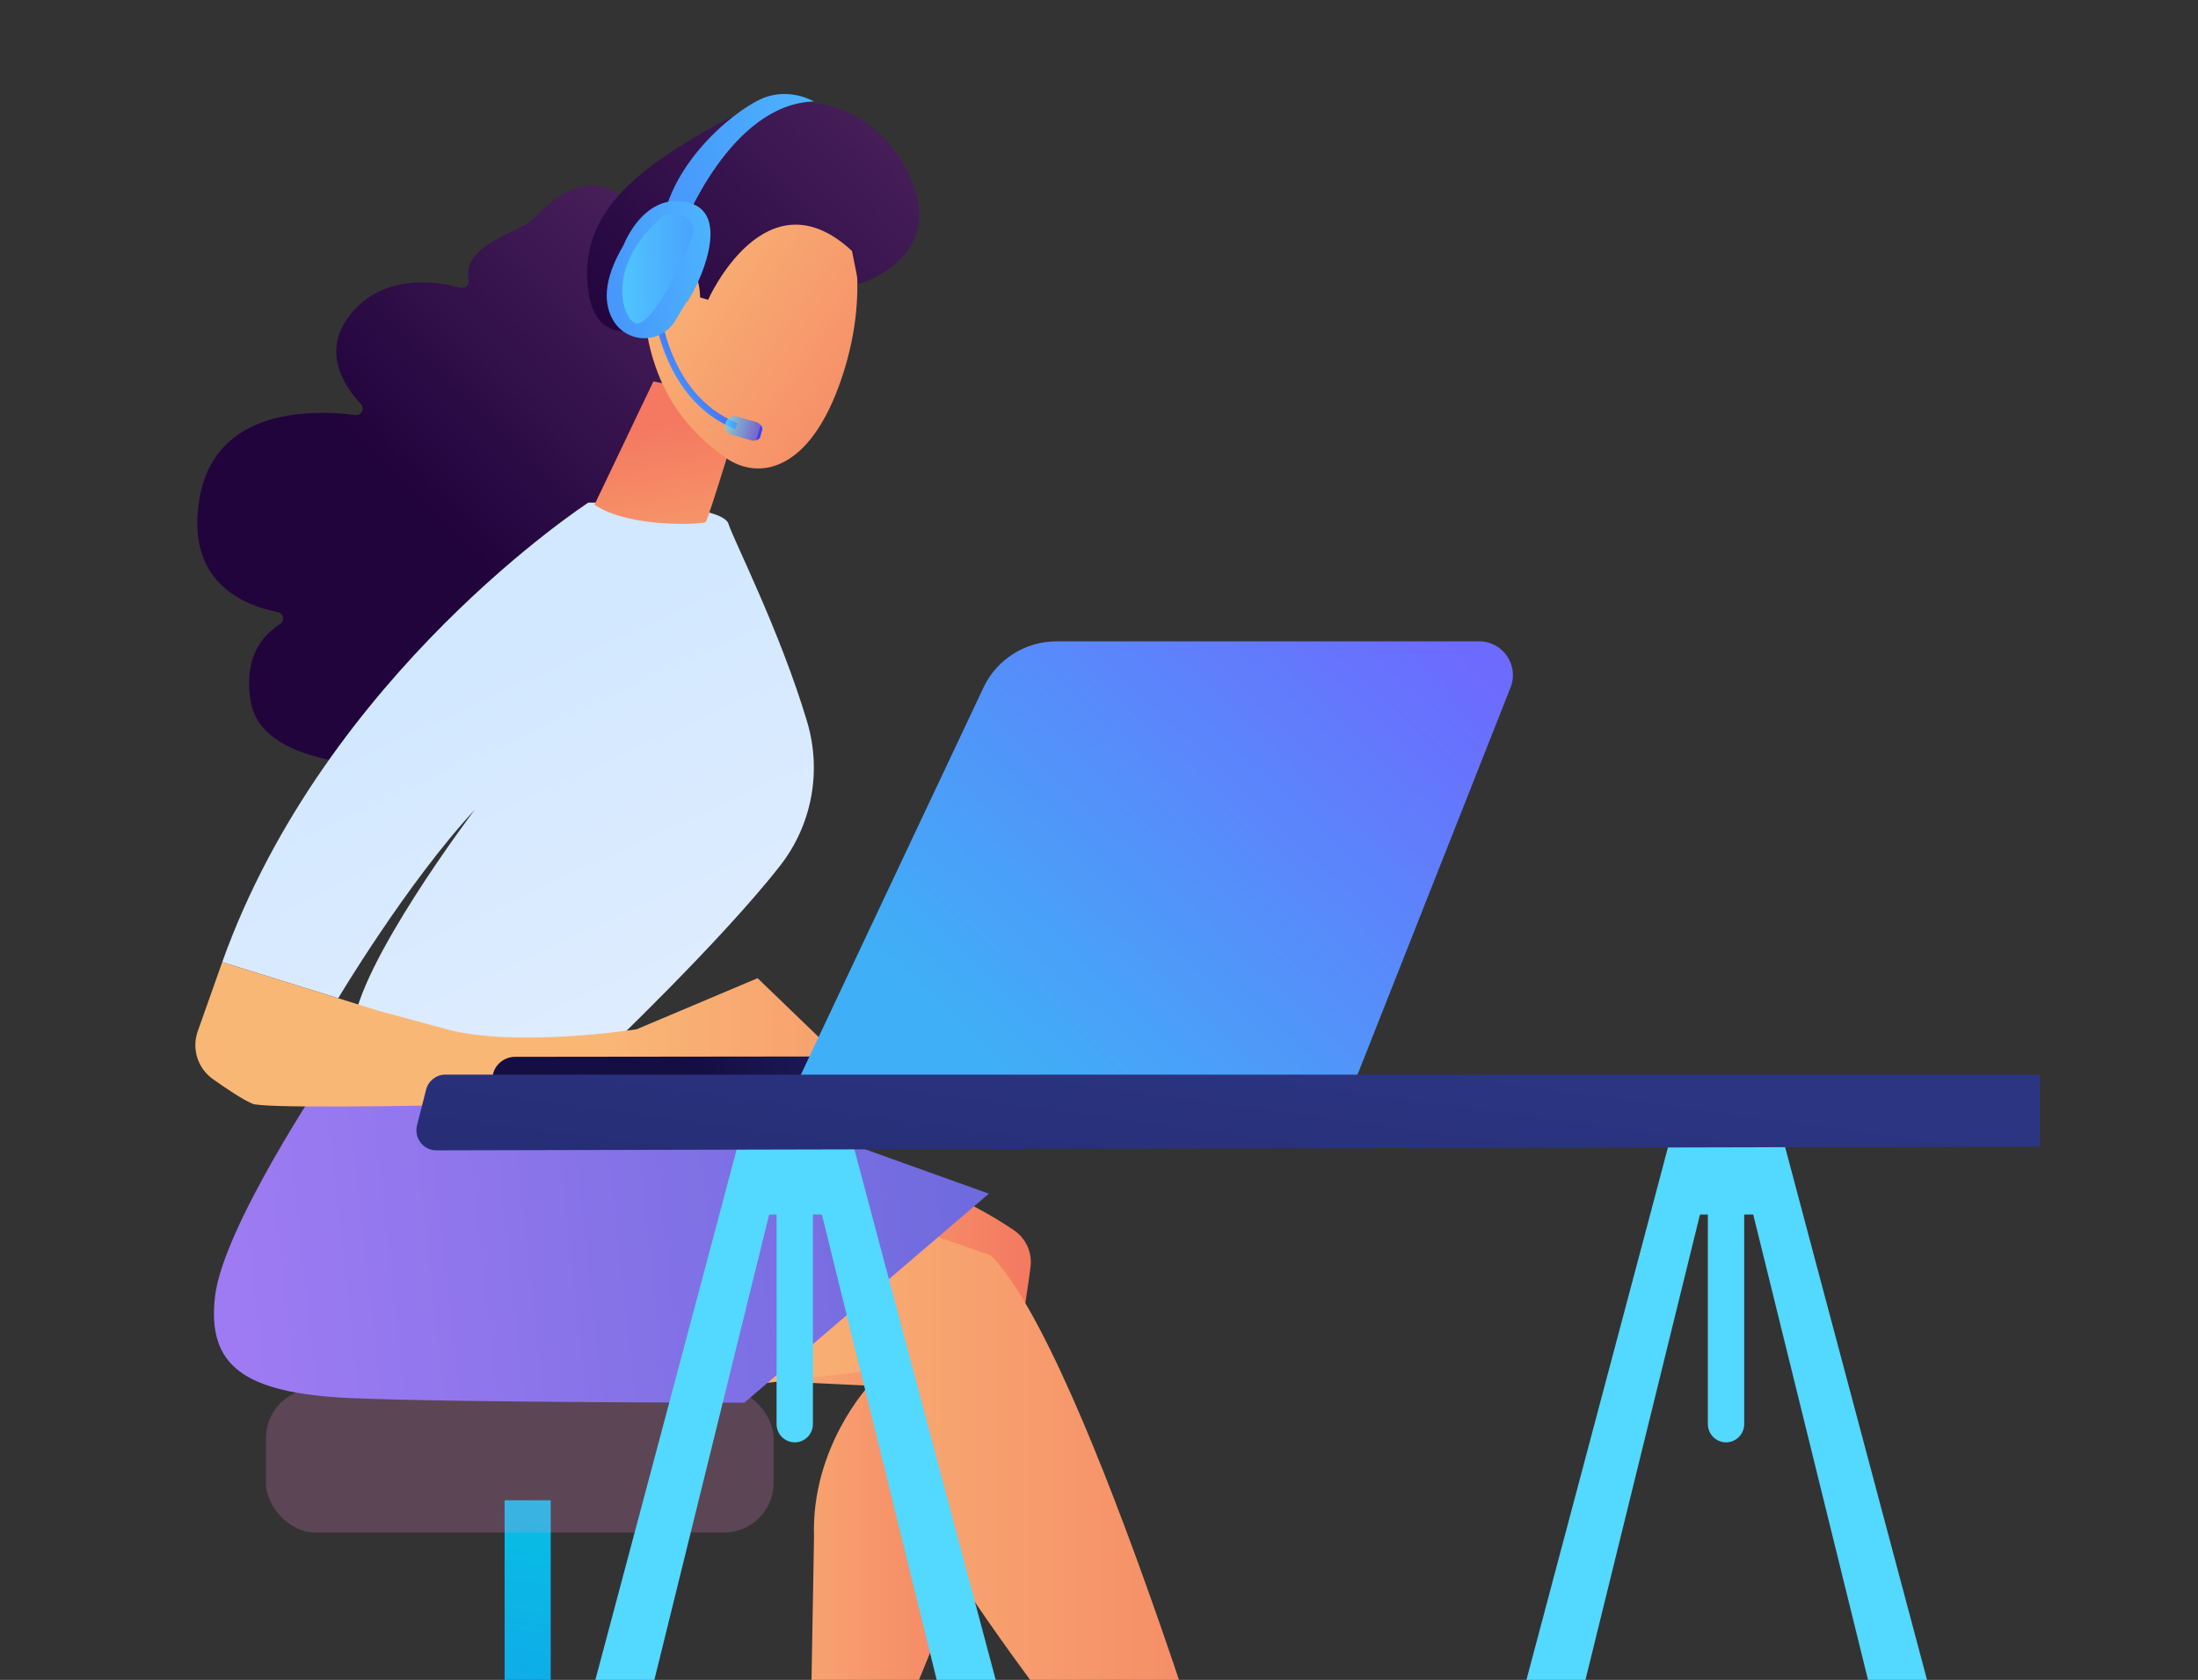 <?xml version="1.0" encoding="UTF-8"?>
<svg id="Design" xmlns="http://www.w3.org/2000/svg" xmlns:xlink="http://www.w3.org/1999/xlink" viewBox="0 0 498.21 380.8">
  <rect x="0" y="0" width="498.21" height="380.8" fill="#333333" stroke="none"/>
  <defs>
    <style>
      .cls-1 {
        fill: #3a4bf8;
      }

      .cls-2 {
        fill: #437bfa;
      }

      .cls-3 {
        fill: #4172fa;
      }

      .cls-4 {
        fill: #3f67f9;
      }

      .cls-5 {
        fill: #3f68f9;
      }

      .cls-6 {
        fill: #4588fb;
      }

      .cls-7 {
        fill: #4badfd;
      }

      .cls-8 {
        fill: #499ffc;
      }

      .cls-9 {
        fill: url(#linear-gradient-2);
        opacity: .2;
      }

      .cls-10 {
        fill: url(#linear-gradient-17);
      }

      .cls-11 {
        fill: #4797fc;
      }

      .cls-12 {
        fill: #437efa;
      }

      .cls-13 {
        fill: #3d5df9;
      }

      .cls-14 {
        fill: #3948f7;
      }

      .cls-15 {
        fill: #51cefe;
      }

      .cls-16 {
        fill: #3b51f8;
      }

      .cls-17 {
        fill: #3c58f8;
      }

      .cls-18 {
        fill: #4796fc;
      }

      .cls-19 {
        fill: #4caffd;
      }

      .cls-20 {
        fill: #51ccfe;
      }

      .cls-21 {
        fill: #3947f7;
      }

      .cls-22 {
        fill: #4db7fd;
      }

      .cls-23 {
        fill: #3c59f8;
      }

      .cls-24 {
        fill: #468dfb;
      }

      .cls-25 {
        fill: url(#linear-gradient-15);
      }

      .cls-26 {
        fill: #4171fa;
      }

      .cls-27 {
        fill: #4aa6fc;
      }

      .cls-28 {
        fill: #53d8ff;
      }

      .cls-29 {
        fill: #4fbffe;
      }

      .cls-30 {
        fill: #427afa;
      }

      .cls-31 {
        fill: url(#linear-gradient-18);
      }

      .cls-32 {
        fill: #4db4fd;
      }

      .cls-33 {
        fill: #4899fc;
      }

      .cls-34 {
        fill: #3c57f8;
      }

      .cls-35 {
        fill: url(#linear-gradient-14);
      }

      .cls-36 {
        fill: #4baafd;
      }

      .cls-37 {
        fill: url(#linear-gradient-20);
      }

      .cls-38 {
        fill: url(#linear-gradient-6);
      }

      .cls-39 {
        fill: #4279fa;
      }

      .cls-40 {
        clip-path: url(#clippath-2);
      }

      .cls-41 {
        fill: #49a1fc;
      }

      .cls-42 {
        fill: #4aa3fc;
      }

      .cls-43 {
        fill: #4277fa;
      }

      .cls-44 {
        fill: #3f65f9;
      }

      .cls-45 {
        fill: #4cb2fd;
      }

      .cls-46 {
        fill: #49a0fc;
      }

      .cls-47 {
        fill: #3f69f9;
      }

      .cls-48 {
        fill: #458afb;
      }

      .cls-49 {
        fill: #489cfc;
      }

      .cls-50 {
        fill: #3e63f9;
      }

      .cls-51 {
        fill: #4ba9fd;
      }

      .cls-52 {
        fill: #4db8fd;
      }

      .cls-53 {
        fill: #52d0ff;
      }

      .cls-54 {
        fill: #3e5ff9;
      }

      .cls-55 {
        fill: #3945f7;
      }

      .cls-56 {
        fill: #3842f7;
      }

      .cls-57 {
        fill: #4690fb;
      }

      .cls-58 {
        fill: #406bf9;
      }

      .cls-59 {
        fill: #406af9;
      }

      .cls-60 {
        fill: url(#linear-gradient-11);
      }

      .cls-61 {
        fill: #437dfa;
      }

      .cls-62 {
        fill: #4691fb;
      }

      .cls-63 {
        fill: #4175fa;
      }

      .cls-64 {
        fill: #4fc1fe;
      }

      .cls-65 {
        fill: #4cb3fd;
      }

      .cls-66 {
        fill: #4794fb;
      }

      .cls-67 {
        clip-path: url(#clippath-1);
      }

      .cls-68 {
        fill: url(#linear-gradient-10);
      }

      .cls-69 {
        fill: #4aa8fc;
      }

      .cls-70 {
        fill: #3b4ef8;
      }

      .cls-71 {
        fill: #53d7ff;
      }

      .cls-72 {
        fill: #3e64f9;
      }

      .cls-73 {
        fill: #489bfc;
      }

      .cls-74 {
        fill: #458bfb;
      }

      .cls-75 {
        fill: #4692fb;
      }

      .cls-76 {
        fill: #3e61f9;
      }

      .cls-77 {
        fill: #4fc4fe;
      }

      .cls-78 {
        fill: #52d1ff;
      }

      .cls-79 {
        fill: #468ffb;
      }

      .cls-80 {
        fill: url(#linear-gradient-16);
      }

      .cls-81 {
        fill: #52d3ff;
      }

      .cls-82 {
        fill: #4bacfd;
      }

      .cls-83 {
        fill: #50cafe;
      }

      .cls-84 {
        fill: #4173fa;
      }

      .cls-85 {
        fill: #50c5fe;
      }

      .cls-86 {
        fill: #4ebbfd;
      }

      .cls-87 {
        fill: #51cdfe;
      }

      .cls-88 {
        fill: #4482fa;
      }

      .cls-89 {
        fill: #406ff9;
      }

      .cls-90 {
        fill: #3f66f9;
      }

      .cls-91 {
        fill: #3c54f8;
      }

      .cls-92 {
        fill: #3840f7;
      }

      .cls-93 {
        fill: #3a4cf8;
      }

      .cls-94 {
        fill: #50c6fe;
      }

      .cls-95 {
        fill: #4ebafd;
      }

      .cls-96 {
        fill: url(#linear-gradient-21);
      }

      .cls-97 {
        fill: #3e62f9;
      }

      .cls-98 {
        fill: #4baefd;
      }

      .cls-99 {
        fill: #437ffa;
      }

      .cls-100 {
        fill: url(#linear-gradient-25);
      }

      .cls-101 {
        fill: #3c55f8;
      }

      .cls-102 {
        fill: #4276fa;
      }

      .cls-103 {
        fill: url(#linear-gradient-5);
      }

      .cls-104 {
        fill: #4aa4fc;
      }

      .cls-105 {
        fill: #4170fa;
      }

      .cls-106 {
        fill: #406cf9;
      }

      .cls-107 {
        fill: #4586fb;
      }

      .cls-108 {
        fill: #437cfa;
      }

      .cls-109 {
        fill: #4db5fd;
      }

      .cls-110 {
        fill: #499efc;
      }

      .cls-111 {
        fill: #3b53f8;
      }

      .cls-112 {
        clip-path: url(#clippath);
      }

      .cls-113 {
        fill: #4793fb;
      }

      .cls-114 {
        fill: #3d5ef9;
      }

      .cls-115 {
        fill: #52d2ff;
      }

      .cls-116 {
        fill: #4589fb;
      }

      .cls-117 {
        fill: none;
      }

      .cls-118 {
        fill: #3e60f9;
      }

      .cls-119 {
        fill: #3944f7;
      }

      .cls-120 {
        fill: #406ef9;
      }

      .cls-121 {
        fill: url(#linear-gradient-7);
      }

      .cls-122 {
        fill: #4795fb;
      }

      .cls-123 {
        fill: #4db9fd;
      }

      .cls-124 {
        fill: #4174fa;
      }

      .cls-125 {
        fill: #4db6fd;
      }

      .cls-126 {
        fill: #4fc2fe;
      }

      .cls-127 {
        fill: #4484fb;
      }

      .cls-128 {
        fill: #3b4ff8;
      }

      .cls-129 {
        fill: #53d6ff;
      }

      .cls-130 {
        fill: url(#linear-gradient-24);
      }

      .cls-131 {
        fill: #4fc3fe;
      }

      .cls-132 {
        fill: #3a49f7;
      }

      .cls-133 {
        fill: #3d5af8;
      }

      .cls-134 {
        fill: #3946f7;
      }

      .cls-135 {
        fill: #50c8fe;
      }

      .cls-136 {
        fill: #489dfc;
      }

      .cls-137 {
        fill: #3c56f8;
      }

      .cls-138 {
        fill: #4380fa;
      }

      .cls-139 {
        fill: #4cb1fd;
      }

      .cls-140 {
        fill: url(#linear-gradient-9);
      }

      .cls-141 {
        fill: #52d4ff;
      }

      .cls-142 {
        fill: url(#linear-gradient-22);
      }

      .cls-143 {
        fill: #468efb;
      }

      .cls-144 {
        fill: #4cb0fd;
      }

      .cls-145 {
        fill: #50c7fe;
      }

      .cls-146 {
        fill: url(#linear-gradient-3);
      }

      .cls-147 {
        fill: #3841f7;
      }

      .cls-148 {
        fill: #3d5bf8;
      }

      .cls-149 {
        fill: #4278fa;
      }

      .cls-150 {
        fill: #52d5ff;
      }

      .cls-151 {
        fill: #49a2fc;
      }

      .cls-152 {
        fill: url(#linear-gradient);
      }

      .cls-153 {
        fill: #4481fa;
      }

      .cls-154 {
        fill: #51cbfe;
      }

      .cls-155 {
        fill: #4aa5fc;
      }

      .cls-156 {
        fill: #3b52f8;
      }

      .cls-157 {
        fill: #4aa7fc;
      }

      .cls-158 {
        fill: #4898fc;
      }

      .cls-159 {
        fill: #4587fb;
      }

      .cls-160 {
        fill: #489afc;
      }

      .cls-161 {
        fill: #4485fb;
      }

      .cls-162 {
        fill: #3a4df8;
      }

      .cls-163 {
        fill: #3943f7;
      }

      .cls-164 {
        fill: #4483fb;
      }

      .cls-165 {
        fill: #3a4af8;
      }

      .cls-166 {
        fill: #3b50f8;
      }

      .cls-167 {
        fill: #406df9;
      }

      .cls-168 {
        fill: url(#linear-gradient-23);
      }

      .cls-169 {
        fill: url(#linear-gradient-19);
      }

      .cls-170 {
        fill: #4babfd;
      }

      .cls-171 {
        fill: url(#linear-gradient-4);
      }

      .cls-172 {
        fill: #4ebcfe;
      }

      .cls-173 {
        fill: #4ebefe;
      }

      .cls-174 {
        fill: #3d5cf8;
      }

      .cls-175 {
        fill: url(#linear-gradient-8);
      }

      .cls-176 {
        fill: #50c9fe;
      }

      .cls-177 {
        fill: #51cfff;
      }

      .cls-178 {
        fill: url(#linear-gradient-12);
      }

      .cls-179 {
        fill: url(#linear-gradient-13);
      }

      .cls-180 {
        fill: #4ebdfe;
      }

      .cls-181 {
        fill: #4fc0fe;
      }
    </style>
    <clipPath id="clippath">
      <rect class="cls-117" width="498.21" height="380.8"/>
    </clipPath>
    <clipPath id="clippath-1">
      <rect class="cls-117" width="462.36" height="451.88"/>
    </clipPath>
    <linearGradient id="linear-gradient" x1="111.45" y1="447.91" x2="134.04" y2="305.84" gradientTransform="translate(239.22 793.2) rotate(180)" gradientUnits="userSpaceOnUse">
      <stop offset="0" stop-color="#1c8ef4"/>
      <stop offset="1" stop-color="#00cfdd"/>
    </linearGradient>
    <linearGradient id="linear-gradient-2" x1="56.71" y1="568.67" x2="92.64" y2="428.96" gradientUnits="userSpaceOnUse">
      <stop offset="0" stop-color="#965cf2"/>
      <stop offset="1" stop-color="#ff8adc"/>
    </linearGradient>
    <linearGradient id="linear-gradient-3" x1="159.35" y1="357.46" x2="233.65" y2="357.46" gradientUnits="userSpaceOnUse">
      <stop offset="0" stop-color="#f9b776"/>
      <stop offset="1" stop-color="#f47960"/>
    </linearGradient>
    <linearGradient id="linear-gradient-4" x1="164.1" y1="362.53" x2="320.9" y2="362.53" xlink:href="#linear-gradient-3"/>
    <linearGradient id="linear-gradient-5" x1="20.8" y1="291.78" x2="279.56" y2="263.34" gradientUnits="userSpaceOnUse">
      <stop offset="0" stop-color="#a77ef7"/>
      <stop offset="1" stop-color="#5e65d6"/>
    </linearGradient>
    <linearGradient id="linear-gradient-6" x1="188.07" y1="33.77" x2="101.22" y2="118.73" gradientUnits="userSpaceOnUse">
      <stop offset="0" stop-color="#5a2d68"/>
      <stop offset="1" stop-color="#22043d"/>
    </linearGradient>
    <linearGradient id="linear-gradient-7" x1="99.56" y1="150.6" x2="167.87" y2="299.28" gradientUnits="userSpaceOnUse">
      <stop offset="0" stop-color="#d1e8ff"/>
      <stop offset="1" stop-color="#eaefff"/>
    </linearGradient>
    <linearGradient id="linear-gradient-8" x1="159.11" y1="149.53" x2="150.83" y2="96.43" xlink:href="#linear-gradient-3"/>
    <linearGradient id="linear-gradient-9" x1="147.01" y1="54.52" x2="221.43" y2="105.07" xlink:href="#linear-gradient-3"/>
    <linearGradient id="linear-gradient-10" x1="229.69" y1="-4.8" x2="140.64" y2="82.31" xlink:href="#linear-gradient-6"/>
    <linearGradient id="linear-gradient-11" x1="104.44" y1="30.3" x2="189.76" y2="88.25" xlink:href="#linear-gradient-3"/>
    <linearGradient id="linear-gradient-12" x1="136.08" y1="234.47" x2="283.37" y2="234.47" xlink:href="#linear-gradient-3"/>
    <linearGradient id="linear-gradient-13" x1="253.89" y1="222.85" x2="159.85" y2="248.63" gradientUnits="userSpaceOnUse">
      <stop offset="0" stop-color="#2b3582"/>
      <stop offset="1" stop-color="#150e42"/>
    </linearGradient>
    <linearGradient id="linear-gradient-14" x1="323.18" y1="138.27" x2="224.65" y2="242.41" gradientUnits="userSpaceOnUse">
      <stop offset="0" stop-color="#6d6afe"/>
      <stop offset="1" stop-color="#3fb0f7"/>
    </linearGradient>
    <linearGradient id="linear-gradient-15" x1="431.06" y1="478.75" x2="441.39" y2="722.27" gradientUnits="userSpaceOnUse">
      <stop offset="0" stop-color="#53d8ff"/>
      <stop offset="1" stop-color="#3840f7"/>
    </linearGradient>
    <linearGradient id="linear-gradient-16" x1="361.37" y1="471.44" x2="371.33" y2="706.5" xlink:href="#linear-gradient-15"/>
    <linearGradient id="linear-gradient-17" x1="400.42" y1="474.84" x2="410.55" y2="713.83" xlink:href="#linear-gradient-15"/>
    <linearGradient id="linear-gradient-18" x1="219.97" y1="478.75" x2="230.29" y2="722.27" xlink:href="#linear-gradient-15"/>
    <linearGradient id="linear-gradient-19" x1="150.26" y1="471.42" x2="160.21" y2="705.95" xlink:href="#linear-gradient-15"/>
    <linearGradient id="linear-gradient-20" x1="189.33" y1="474.84" x2="199.46" y2="713.83" xlink:href="#linear-gradient-15"/>
    <linearGradient id="linear-gradient-21" x1="288.66" y1="235.16" x2="254.07" y2="490.93" xlink:href="#linear-gradient-13"/>
    <linearGradient id="linear-gradient-22" x1="144.87" y1="90.88" x2="162.32" y2="79.05" xlink:href="#linear-gradient-15"/>
    <clipPath id="clippath-2">
      <path class="cls-117" d="M172.72,98.43c-.32,1.08-1.45,1.7-2.53,1.38l-4.32-1.27c-1.08-.32-1.7-1.45-1.38-2.53l.06-.21c.32-1.08,1.45-1.7,2.53-1.38l4.32,1.27c1.08,.32,1.7,1.45,1.38,2.53l-.06,.21Z"/>
    </clipPath>
    <linearGradient id="linear-gradient-23" x1="233.39" y1="25.6" x2="37.96" y2="57.89" xlink:href="#linear-gradient-15"/>
    <linearGradient id="linear-gradient-24" x1="193.66" y1="53.84" x2="63.39" y2="75.36" xlink:href="#linear-gradient-15"/>
    <linearGradient id="linear-gradient-25" x1="131.45" y1="61.18" x2="206.13" y2="59.93" xlink:href="#linear-gradient-15"/>
  </defs>
  <g class="cls-112">
    <g class="cls-67">
      <g>
        <g>
          <g>
            <rect class="cls-152" x="114.39" y="340.1" width="10.45" height="113.01" transform="translate(239.22 793.2) rotate(-180)"/>
            <rect class="cls-9" x="60.27" y="314.77" width="115.08" height="32.64" rx="11.24" ry="11.24"/>
          </g>
          <g>
            <path class="cls-146" d="M196.76,264.74s15.53,2.41,32.99,14.08c2.75,1.84,4.25,5.04,3.84,8.32-2.09,16.56-10.69,70.16-39.03,122.51-1.49,2.76-1.92,5.97-1.26,9.04l4.92,22.92,9.13,8.56h-23.52s-15.66-42.38-15.66-42.38l6.7-2.12c5.19-1.64,8.75-6.42,8.85-11.86l.79-45.46c-.67-20.26,12.42-34.23,12.42-34.23l-37.57-1.83,37.41-47.54Z"/>
            <path class="cls-171" d="M164.1,314.77c.2-.35,40.44-4.84,40.44-4.84,0,0-1.32,12.24,2.8,29.08,4.12,16.84,63.2,89.83,63.2,89.83l-6.2,19.64c19.16,6.67,38,7.74,56.54,3.4l-38.4-23.04s-35.93-122.46-57.95-144.3l-40.34-13.96-20.11,44.19Z"/>
            <path class="cls-103" d="M73.85,243.52s-23.19,34.49-25.09,50.22c-1.9,15.73,6.35,22.12,30.68,23.18,24.33,1.05,89.28,1.04,89.28,1.04l55.43-47.37s-40.4-14.41-50.9-18.49c-10.5-4.08-99.4-8.57-99.4-8.57Z"/>
          </g>
          <g>
            <path class="cls-38" d="M120.71,49.78c-2.48,2.7-16.13,5.62-14.5,13.75,.22,1.08-.8,1.99-1.86,1.7-5.44-1.46-17.46-3.31-24.91,6.03-6.58,8.24-1.66,16.02,2.35,20.29,.97,1.03,.15,2.71-1.25,2.53-10-1.26-31.74-1.57-35.3,18.8-3.32,18.99,9.9,24.35,17.74,25.86,1.33,.26,1.64,2,.5,2.72-3.91,2.48-8.44,7.61-6.61,17.73,2.87,15.86,33.96,14.56,37.59,14.35,.23-.01,.45-.08,.65-.19l49.8-28.4c.39-.22,.66-.6,.73-1.04l10.05-58.06c.08-.47-.07-.95-.4-1.29l-9.82-34.51c-.39-.41-8.8-17.6-24.76-.24Z"/>
            <path class="cls-121" d="M136.56,238.95s27-25.71,40.29-42.74c7.18-9.21,9.44-21.32,6.12-32.52-6.07-20.44-16.85-41.62-17.84-44.91-1.51-5.05-31.78-4.84-31.78-4.84,0,0-59.58,38.67-82.98,104.16l26.29,8.18s15.56-26.1,30.92-42.69c0,0-26.59,35.13-27.53,49.52l56.51,5.84Z"/>
            <path class="cls-175" d="M168.79,90.55c-.32,1.05-8.22,27.25-8.84,27.79-.62,.54-17.33,1.44-25.2-3.93l13.35-27.94,20.69,4.08Z"/>
            <g>
              <path class="cls-140" d="M191.86,49.68s6.18,14.2-1.01,35.82c-7.19,21.62-19,23.51-26.49,18.19-7.49-5.33-17.21-14.86-18.45-34.42-1.24-19.57,37.45-37.54,45.95-19.58Z"/>
              <path class="cls-68" d="M160.5,67.96s13-29.26,32.61-11.08l1.52,7.52s18.64-5.34,12.48-22.23c-6.16-16.89-24.35-25.11-44.27-14.12-19.92,10.98-30.79,20.69-29.69,36.07,1.1,15.38,12.62,10.1,12.62,10.1,0,0,2.2-11.31,7.61-13.33,5.41-2.02,5.31,6.54,5.31,6.54l1.81,.53Z"/>
              <path class="cls-60" d="M156.01,68.33s6.77-15-2.75-15.53-5.62,14.46-3.72,19.93l6.47-4.4Z"/>
            </g>
            <path class="cls-178" d="M191.56,240.86l-19.84-19.12-27.44,11.59s-27.32,4.23-42.95,0l-15.63-4.23-35.33-11-5.55,15.68c-1.41,3.98,0,8.4,3.45,10.85,3.06,2.17,6.64,4.56,8.92,5.56,4.65,2.04,114.7-1.41,114.7-1.41l19.68-7.92Z"/>
          </g>
          <g>
            <path class="cls-179" d="M116.49,249.88c.09,0,.18,0,.26,0l115.08-.13c2.84,0,5.15-2.31,5.15-5.16,0-2.85-2.32-5.2-5.16-5.15l-115.08,.13c-2.84,0-5.15,2.31-5.15,5.16,0,2.76,2.17,5,4.89,5.14Z"/>
            <path class="cls-35" d="M335.28,145.39h-95.84c-7.07,0-13.51,4.08-16.52,10.47l-44.31,93.95h119.1c4.56,0,8.65-2.78,10.32-7.02l34.36-86.94c1.99-5.02-1.72-10.47-7.12-10.47Z"/>
          </g>
          <g>
            <g>
              <path class="cls-25" d="M402.99,253.86c.44,1.83,42.71,160.35,53.42,200.54,1.24,4.63-2.21,9.18-6.95,9.18h0c-3.31,0-6.19-2.28-6.99-5.52l-46.92-190.23,7.43-13.97Z"/>
              <path class="cls-80" d="M379.84,253.4c-.44,1.84-42.71,160.7-53.42,200.98-1.23,4.64,2.21,9.2,6.95,9.2h0c3.31,0,6.19-2.28,6.99-5.54l46.92-190.65-7.43-14Z"/>
              <path class="cls-10" d="M378.08,248.68h26.32v21.14c0,3.04-2.43,5.5-5.44,5.5h-3.61s0,47.48,0,47.48c0,2.3-1.84,4.16-4.12,4.16h0c-2.27,0-4.12-1.86-4.12-4.16v-47.48s-1.83,0-1.83,0c-3.98,0-7.21-3.27-7.21-7.3v-19.34Z"/>
              <path class="cls-31" d="M191.89,253.86c.44,1.83,42.71,160.35,53.42,200.54,1.24,4.63-2.21,9.18-6.95,9.18h0c-3.31,0-6.19-2.28-6.99-5.52l-46.92-190.23,7.43-13.97Z"/>
              <path class="cls-169" d="M168.75,253.86c-.44,1.83-42.71,160.35-53.42,200.54-1.23,4.63,2.21,9.18,6.95,9.18h0c3.31,0,6.19-2.28,6.99-5.52l46.92-190.23-7.43-13.97Z"/>
              <path class="cls-37" d="M166.99,248.68h26.32v21.14c0,3.04-2.43,5.5-5.44,5.5h-3.61s0,47.48,0,47.48c0,2.3-1.84,4.16-4.12,4.16h0c-2.27,0-4.12-1.86-4.12-4.16v-47.48s-1.83,0-1.83,0c-3.98,0-7.21-3.27-7.21-7.3v-19.34Z"/>
            </g>
            <path class="cls-96" d="M471.07,243.6H100.94c-2.05,0-3.85,1.41-4.36,3.42l-2.05,8.05c-.74,2.9,1.43,5.72,4.39,5.7l373.96-.88c2.92-.02,5.06-2.8,4.34-5.67l-1.78-7.17c-.5-2.03-2.3-3.45-4.37-3.45Z"/>
          </g>
        </g>
        <g>
          <g>
            <path class="cls-142" d="M166.61,97.26c-17.51-7.02-18.74-29.3-18.75-29.53l1.44-.07c.01,.21,1.21,21.58,17.85,28.26l-.54,1.33Z"/>
            <g class="cls-40">
              <polygon class="cls-28" points="164.42 96.26 164.16 98.02 163.92 97.95 164.42 96.26"/>
              <polygon class="cls-28" points="165.36 93.91 164.21 98.04 164.16 98.02 164.42 96.26 165.13 93.84 165.36 93.91"/>
              <polygon class="cls-71" points="165.41 93.92 164.26 98.05 164.21 98.04 165.36 93.91 165.41 93.92"/>
              <polygon class="cls-129" points="165.46 93.94 164.32 98.07 164.26 98.05 165.41 93.92 165.46 93.94"/>
              <polygon class="cls-150" points="165.51 93.95 164.37 98.09 164.32 98.07 165.46 93.94 165.51 93.95"/>
              <polygon class="cls-141" points="165.56 93.97 164.42 98.1 164.37 98.09 165.51 93.95 165.56 93.97"/>
              <polygon class="cls-81" points="165.61 93.98 164.47 98.12 164.42 98.1 165.56 93.97 165.61 93.98"/>
              <polygon class="cls-115" points="165.67 94 164.52 98.13 164.47 98.12 165.61 93.98 165.67 94"/>
              <polygon class="cls-78" points="165.72 94.01 164.57 98.15 164.52 98.13 165.67 94 165.72 94.01"/>
              <polygon class="cls-53" points="165.77 94.03 164.62 98.16 164.57 98.15 165.72 94.01 165.77 94.03"/>
              <polygon class="cls-177" points="165.82 94.04 164.68 98.18 164.62 98.16 165.77 94.03 165.82 94.04"/>
              <polygon class="cls-15" points="165.87 94.06 164.73 98.19 164.68 98.18 165.82 94.04 165.87 94.06"/>
              <polygon class="cls-87" points="165.92 94.07 164.78 98.21 164.73 98.19 165.87 94.06 165.92 94.07"/>
              <polygon class="cls-20" points="165.97 94.09 164.83 98.22 164.78 98.21 165.92 94.07 165.97 94.09"/>
              <polygon class="cls-154" points="166.03 94.1 164.88 98.24 164.83 98.22 165.97 94.09 166.03 94.1"/>
              <polygon class="cls-83" points="166.08 94.12 164.93 98.25 164.88 98.24 166.03 94.1 166.08 94.12"/>
              <polygon class="cls-176" points="166.13 94.13 164.98 98.27 164.93 98.25 166.08 94.12 166.13 94.13"/>
              <polygon class="cls-135" points="166.18 94.15 165.04 98.28 164.98 98.27 166.13 94.13 166.18 94.15"/>
              <polygon class="cls-145" points="166.23 94.16 165.09 98.3 165.04 98.28 166.18 94.15 166.23 94.16"/>
              <polygon class="cls-94" points="166.28 94.18 165.14 98.31 165.09 98.3 166.23 94.16 166.28 94.18"/>
              <polygon class="cls-85" points="166.34 94.19 165.19 98.33 165.14 98.31 166.28 94.18 166.34 94.19"/>
              <polygon class="cls-77" points="166.39 94.21 165.24 98.34 165.19 98.33 166.34 94.19 166.39 94.21"/>
              <polygon class="cls-131" points="166.44 94.22 165.29 98.36 165.24 98.34 166.39 94.21 166.44 94.22"/>
              <polygon class="cls-126" points="166.49 94.24 165.34 98.37 165.29 98.36 166.44 94.22 166.49 94.24"/>
              <polygon class="cls-64" points="166.54 94.25 165.4 98.39 165.34 98.37 166.49 94.24 166.54 94.25"/>
              <polygon class="cls-181" points="166.59 94.27 165.45 98.4 165.4 98.39 166.54 94.25 166.59 94.27"/>
              <polygon class="cls-29" points="166.64 94.29 165.5 98.42 165.45 98.4 166.59 94.27 166.64 94.29"/>
              <polygon class="cls-173" points="166.7 94.3 165.55 98.43 165.5 98.42 166.64 94.29 166.7 94.3"/>
              <polygon class="cls-180" points="166.75 94.32 165.6 98.45 165.55 98.43 166.7 94.3 166.75 94.32"/>
              <polygon class="cls-172" points="166.8 94.33 165.65 98.46 165.6 98.45 166.75 94.32 166.8 94.33"/>
              <polygon class="cls-86" points="166.85 94.35 165.7 98.48 165.65 98.46 166.8 94.33 166.85 94.35"/>
              <polygon class="cls-95" points="166.9 94.36 165.76 98.5 165.7 98.48 166.85 94.35 166.9 94.36"/>
              <polygon class="cls-123" points="166.95 94.38 165.81 98.51 165.76 98.5 166.9 94.36 166.95 94.38"/>
              <polygon class="cls-52" points="167 94.39 165.86 98.53 165.81 98.51 166.95 94.38 167 94.39"/>
              <polygon class="cls-22" points="167.06 94.41 165.91 98.54 165.86 98.53 167 94.39 167.06 94.41"/>
              <polygon class="cls-125" points="167.11 94.42 165.96 98.56 165.91 98.54 167.06 94.41 167.11 94.42"/>
              <polygon class="cls-109" points="167.16 94.44 166.01 98.57 165.96 98.56 167.11 94.42 167.16 94.44"/>
              <polygon class="cls-32" points="167.21 94.45 166.06 98.59 166.01 98.57 167.16 94.44 167.21 94.45"/>
              <polygon class="cls-65" points="167.26 94.47 166.12 98.6 166.06 98.59 167.21 94.45 167.26 94.47"/>
              <polygon class="cls-45" points="167.31 94.48 166.17 98.62 166.12 98.6 167.26 94.47 167.31 94.48"/>
              <polygon class="cls-139" points="167.36 94.5 166.22 98.63 166.17 98.62 167.31 94.48 167.36 94.5"/>
              <polygon class="cls-144" points="167.42 94.51 166.27 98.65 166.22 98.63 167.36 94.5 167.42 94.51"/>
              <polygon class="cls-19" points="167.47 94.53 166.32 98.66 166.27 98.65 167.42 94.51 167.47 94.53"/>
              <polygon class="cls-98" points="167.52 94.54 166.37 98.68 166.32 98.66 167.47 94.53 167.52 94.54"/>
              <polygon class="cls-7" points="167.57 94.56 166.42 98.69 166.37 98.68 167.52 94.54 167.57 94.56"/>
              <polygon class="cls-82" points="167.62 94.57 166.48 98.71 166.42 98.69 167.57 94.56 167.62 94.57"/>
              <polygon class="cls-170" points="167.67 94.59 166.53 98.72 166.48 98.71 167.62 94.57 167.67 94.59"/>
              <polygon class="cls-36" points="167.72 94.6 166.58 98.74 166.53 98.72 167.67 94.59 167.72 94.6"/>
              <polygon class="cls-51" points="167.78 94.62 166.63 98.75 166.58 98.74 167.72 94.6 167.78 94.62"/>
              <polygon class="cls-69" points="167.83 94.63 166.68 98.77 166.63 98.75 167.78 94.62 167.83 94.63"/>
              <polygon class="cls-157" points="167.88 94.65 166.73 98.78 166.68 98.77 167.83 94.63 167.88 94.65"/>
              <polygon class="cls-27" points="167.93 94.66 166.79 98.8 166.73 98.78 167.88 94.65 167.93 94.66"/>
              <polygon class="cls-155" points="167.98 94.68 166.84 98.81 166.79 98.8 167.93 94.66 167.98 94.68"/>
              <polygon class="cls-104" points="168.03 94.7 166.89 98.83 166.84 98.81 167.98 94.68 168.03 94.7"/>
              <polygon class="cls-42" points="168.08 94.71 166.94 98.84 166.89 98.83 168.03 94.7 168.08 94.71"/>
              <polygon class="cls-151" points="168.14 94.73 166.99 98.86 166.94 98.84 168.08 94.71 168.14 94.73"/>
              <polygon class="cls-41" points="168.19 94.74 167.04 98.87 166.99 98.86 168.14 94.73 168.19 94.74"/>
              <polygon class="cls-46" points="168.24 94.76 167.09 98.89 167.04 98.87 168.19 94.74 168.24 94.76"/>
              <polygon class="cls-8" points="168.29 94.77 167.15 98.91 167.09 98.89 168.24 94.76 168.29 94.77"/>
              <polygon class="cls-110" points="168.34 94.79 167.2 98.92 167.15 98.91 168.29 94.77 168.34 94.79"/>
              <polygon class="cls-136" points="168.39 94.8 167.25 98.94 167.2 98.92 168.34 94.79 168.39 94.8"/>
              <polygon class="cls-49" points="168.44 94.82 167.3 98.95 167.25 98.94 168.39 94.8 168.44 94.82"/>
              <polygon class="cls-73" points="168.5 94.83 167.35 98.97 167.3 98.95 168.44 94.82 168.5 94.83"/>
              <polygon class="cls-160" points="168.55 94.85 167.4 98.98 167.35 98.97 168.5 94.83 168.55 94.85"/>
              <polygon class="cls-33" points="168.6 94.86 167.45 99 167.4 98.98 168.55 94.85 168.6 94.86"/>
              <polygon class="cls-158" points="168.65 94.88 167.51 99.01 167.45 99 168.6 94.86 168.65 94.88"/>
              <polygon class="cls-11" points="168.7 94.89 167.56 99.03 167.51 99.01 168.65 94.88 168.7 94.89"/>
              <polygon class="cls-18" points="168.75 94.91 167.61 99.04 167.56 99.03 168.7 94.89 168.75 94.91"/>
              <polygon class="cls-122" points="168.8 94.92 167.66 99.06 167.61 99.04 168.75 94.91 168.8 94.92"/>
              <polygon class="cls-66" points="168.86 94.94 167.71 99.07 167.66 99.06 168.8 94.92 168.86 94.94"/>
              <polygon class="cls-113" points="168.91 94.95 167.76 99.09 167.71 99.07 168.86 94.94 168.91 94.95"/>
              <polygon class="cls-75" points="168.96 94.97 167.81 99.1 167.76 99.09 168.91 94.95 168.96 94.97"/>
              <polygon class="cls-62" points="169.01 94.98 167.87 99.12 167.81 99.1 168.96 94.97 169.01 94.98"/>
              <polygon class="cls-57" points="169.06 95 167.92 99.13 167.87 99.12 169.01 94.98 169.06 95"/>
              <polygon class="cls-79" points="169.11 95.01 167.97 99.15 167.92 99.13 169.06 95 169.11 95.01"/>
              <polygon class="cls-143" points="169.17 95.03 168.02 99.16 167.97 99.15 169.11 95.01 169.17 95.03"/>
              <polygon class="cls-24" points="169.22 95.04 168.07 99.18 168.02 99.16 169.17 95.03 169.22 95.04"/>
              <polygon class="cls-74" points="169.27 95.06 168.12 99.19 168.07 99.18 169.22 95.04 169.27 95.06"/>
              <polygon class="cls-48" points="169.32 95.07 168.17 99.21 168.12 99.19 169.27 95.06 169.32 95.07"/>
              <polygon class="cls-116" points="169.37 95.09 168.23 99.22 168.17 99.21 169.32 95.07 169.37 95.09"/>
              <polygon class="cls-6" points="169.42 95.11 168.28 99.24 168.23 99.22 169.37 95.09 169.42 95.11"/>
              <polygon class="cls-159" points="169.47 95.12 168.33 99.25 168.28 99.24 169.42 95.11 169.47 95.12"/>
              <polygon class="cls-107" points="169.53 95.14 168.38 99.27 168.33 99.25 169.47 95.12 169.53 95.14"/>
              <polygon class="cls-161" points="169.58 95.15 168.43 99.28 168.38 99.27 169.53 95.14 169.58 95.15"/>
              <polygon class="cls-127" points="169.63 95.17 168.48 99.3 168.43 99.28 169.58 95.15 169.63 95.17"/>
              <polygon class="cls-164" points="169.68 95.18 168.53 99.32 168.48 99.3 169.63 95.17 169.68 95.18"/>
              <polygon class="cls-88" points="169.73 95.2 168.59 99.33 168.53 99.32 169.68 95.18 169.73 95.2"/>
              <polygon class="cls-153" points="169.78 95.21 168.64 99.35 168.59 99.33 169.73 95.2 169.78 95.21"/>
              <polygon class="cls-138" points="169.83 95.23 168.69 99.36 168.64 99.35 169.78 95.21 169.83 95.23"/>
              <polygon class="cls-99" points="169.89 95.24 168.74 99.38 168.69 99.36 169.83 95.23 169.89 95.24"/>
              <polygon class="cls-12" points="169.94 95.26 168.79 99.39 168.74 99.38 169.89 95.24 169.94 95.26"/>
              <polygon class="cls-61" points="169.99 95.27 168.84 99.41 168.79 99.39 169.94 95.26 169.99 95.27"/>
              <polygon class="cls-108" points="170.04 95.29 168.89 99.42 168.84 99.41 169.99 95.27 170.04 95.29"/>
              <polygon class="cls-2" points="170.09 95.3 168.95 99.44 168.89 99.42 170.04 95.29 170.09 95.3"/>
              <polygon class="cls-30" points="170.14 95.32 169 99.45 168.95 99.44 170.09 95.3 170.14 95.32"/>
              <polygon class="cls-39" points="170.19 95.33 169.05 99.47 169 99.45 170.14 95.32 170.19 95.33"/>
              <polygon class="cls-149" points="170.25 95.35 169.1 99.48 169.05 99.47 170.19 95.33 170.25 95.35"/>
              <polygon class="cls-43" points="170.3 95.36 169.15 99.5 169.1 99.48 170.25 95.35 170.3 95.36"/>
              <polygon class="cls-102" points="170.35 95.38 169.2 99.51 169.15 99.5 170.3 95.36 170.35 95.38"/>
              <polygon class="cls-63" points="170.4 95.39 169.25 99.53 169.2 99.51 170.35 95.38 170.4 95.39"/>
              <polygon class="cls-124" points="170.45 95.41 169.31 99.54 169.25 99.53 170.4 95.39 170.45 95.41"/>
              <polygon class="cls-84" points="170.5 95.42 169.36 99.56 169.31 99.54 170.45 95.41 170.5 95.42"/>
              <polygon class="cls-3" points="170.55 95.44 169.41 99.57 169.36 99.56 170.5 95.42 170.55 95.44"/>
              <polygon class="cls-26" points="170.61 95.45 169.46 99.59 169.41 99.57 170.55 95.44 170.61 95.45"/>
              <polygon class="cls-105" points="170.66 95.47 169.51 99.6 169.46 99.59 170.61 95.45 170.66 95.47"/>
              <polygon class="cls-89" points="170.71 95.48 169.56 99.62 169.51 99.6 170.66 95.47 170.71 95.48"/>
              <polygon class="cls-120" points="170.76 95.5 169.62 99.63 169.56 99.62 170.71 95.48 170.76 95.5"/>
              <polygon class="cls-167" points="170.81 95.52 169.67 99.65 169.62 99.63 170.76 95.5 170.81 95.52"/>
              <polygon class="cls-106" points="170.86 95.53 169.72 99.66 169.67 99.65 170.81 95.52 170.86 95.53"/>
              <polygon class="cls-58" points="170.91 95.55 169.77 99.68 169.72 99.66 170.86 95.53 170.91 95.55"/>
              <polygon class="cls-59" points="170.97 95.56 169.82 99.69 169.77 99.68 170.91 95.55 170.97 95.56"/>
              <polygon class="cls-47" points="171.02 95.58 169.87 99.71 169.82 99.69 170.97 95.56 171.02 95.58"/>
              <polygon class="cls-5" points="171.07 95.59 169.92 99.73 169.87 99.71 171.02 95.58 171.07 95.59"/>
              <polygon class="cls-4" points="171.12 95.61 169.98 99.74 169.92 99.73 171.07 95.59 171.12 95.61"/>
              <polygon class="cls-90" points="171.17 95.62 170.03 99.76 169.98 99.74 171.12 95.61 171.17 95.62"/>
              <polygon class="cls-44" points="171.22 95.64 170.08 99.77 170.03 99.76 171.17 95.62 171.22 95.64"/>
              <polygon class="cls-72" points="171.27 95.65 170.13 99.79 170.08 99.77 171.22 95.64 171.27 95.65"/>
              <polygon class="cls-50" points="171.33 95.67 170.18 99.8 170.13 99.79 171.27 95.65 171.33 95.67"/>
              <polygon class="cls-97" points="171.38 95.68 170.23 99.82 170.18 99.8 171.33 95.67 171.38 95.68"/>
              <polygon class="cls-76" points="171.43 95.7 170.28 99.83 170.23 99.82 171.38 95.68 171.43 95.7"/>
              <polygon class="cls-118" points="171.48 95.71 170.34 99.85 170.28 99.83 171.43 95.7 171.48 95.71"/>
              <polygon class="cls-54" points="171.53 95.73 170.39 99.86 170.34 99.85 171.48 95.71 171.53 95.73"/>
              <polygon class="cls-114" points="171.58 95.74 170.44 99.88 170.39 99.86 171.53 95.73 171.58 95.74"/>
              <polygon class="cls-13" points="171.63 95.76 170.49 99.89 170.44 99.88 171.58 95.74 171.63 95.76"/>
              <polygon class="cls-174" points="171.69 95.77 170.54 99.91 170.49 99.89 171.63 95.76 171.69 95.77"/>
              <polygon class="cls-148" points="171.74 95.79 170.59 99.92 170.54 99.91 171.69 95.77 171.74 95.79"/>
              <polygon class="cls-133" points="171.79 95.8 170.64 99.94 170.59 99.92 171.74 95.79 171.79 95.8"/>
              <polygon class="cls-23" points="171.84 95.82 170.7 99.95 170.64 99.94 171.79 95.8 171.84 95.82"/>
              <polygon class="cls-17" points="171.89 95.83 170.75 99.97 170.7 99.95 171.84 95.82 171.89 95.83"/>
              <polygon class="cls-34" points="171.94 95.85 170.8 99.98 170.75 99.97 171.89 95.83 171.94 95.85"/>
              <polygon class="cls-137" points="171.99 95.86 170.85 100 170.8 99.98 171.94 95.85 171.99 95.86"/>
              <polygon class="cls-101" points="172.05 95.88 170.9 100.01 170.85 100 171.99 95.86 172.05 95.88"/>
              <polygon class="cls-91" points="172.1 95.89 170.95 100.03 170.9 100.01 172.05 95.88 172.1 95.89"/>
              <polygon class="cls-111" points="172.15 95.91 171 100.04 170.95 100.03 172.1 95.89 172.15 95.91"/>
              <polygon class="cls-156" points="172.2 95.93 171.06 100.06 171 100.04 172.15 95.91 172.2 95.93"/>
              <polygon class="cls-16" points="172.25 95.94 171.11 100.07 171.06 100.06 172.2 95.93 172.25 95.94"/>
              <polygon class="cls-166" points="172.3 95.96 171.16 100.09 171.11 100.07 172.25 95.94 172.3 95.96"/>
              <polygon class="cls-128" points="172.36 95.97 171.21 100.1 171.16 100.09 172.3 95.96 172.36 95.97"/>
              <polygon class="cls-70" points="172.41 95.99 171.26 100.12 171.21 100.1 172.36 95.97 172.41 95.99"/>
              <polygon class="cls-162" points="172.46 96 171.31 100.14 171.26 100.12 172.41 95.99 172.46 96"/>
              <polygon class="cls-93" points="172.51 96.02 171.36 100.15 171.31 100.14 172.46 96 172.51 96.02"/>
              <polygon class="cls-1" points="172.56 96.03 171.42 100.17 171.36 100.15 172.51 96.02 172.56 96.03"/>
              <polygon class="cls-165" points="172.61 96.05 171.47 100.18 171.42 100.17 172.56 96.03 172.61 96.05"/>
              <polygon class="cls-132" points="172.66 96.06 171.52 100.2 171.47 100.18 172.61 96.05 172.66 96.06"/>
              <polygon class="cls-14" points="172.72 96.08 171.57 100.21 171.52 100.2 172.66 96.06 172.72 96.08"/>
              <polygon class="cls-21" points="172.77 96.09 171.62 100.23 171.57 100.21 172.72 96.08 172.77 96.09"/>
              <polygon class="cls-134" points="172.82 96.11 171.67 100.24 171.62 100.23 172.77 96.09 172.82 96.11"/>
              <polygon class="cls-55" points="172.87 96.12 171.72 100.26 171.67 100.24 172.82 96.11 172.87 96.12"/>
              <polygon class="cls-119" points="172.92 96.14 171.78 100.27 171.72 100.26 172.87 96.12 172.92 96.14"/>
              <polygon class="cls-163" points="172.97 96.15 171.83 100.29 171.78 100.27 172.92 96.14 172.97 96.15"/>
              <polygon class="cls-56" points="173.02 96.17 171.88 100.3 171.83 100.29 172.97 96.15 173.02 96.17"/>
              <polygon class="cls-147" points="173.08 96.18 171.93 100.32 171.88 100.3 173.02 96.17 173.08 96.18"/>
              <polygon class="cls-92" points="173.13 96.2 171.9 98.18 171.32 100.14 171.93 100.32 173.08 96.18 173.13 96.2"/>
              <polygon class="cls-92" points="171.9 98.18 173.13 96.2 172.54 96.02 171.9 98.18"/>
            </g>
          </g>
          <g>
            <path class="cls-168" d="M154.74,51.66s10.76-28.08,29.73-28.66c0,0-4.89-2.97-10.76-1.04-5.87,1.93-21.89,14.35-23.72,29.87,3.58,1.64,4.75-.17,4.75-.17Z"/>
            <path class="cls-130" d="M156.17,45.95c-10.21-2.68-14.83,9.62-14.83,9.62-4.86,8.19-4.45,13.63-2.25,17.21,1.5,2.44,4.18,3.92,7.04,3.89,2.87-.03,5.51-1.56,6.96-4.03,1.31-2.23,2.59-4.34,3.15-5.04,1.35-1.69,10.14-18.96-.07-21.64Z"/>
          </g>
          <path class="cls-100" d="M155.56,49.33c-1.76-1.28-4.17-1.19-5.82,.22-11.86,10.12-9.16,21.83-5.9,23.65,3.43,1.92,11.7-15.07,13.08-19.78,.58-1.98-.22-3.26-1.36-4.08Z"/>
        </g>
      </g>
    </g>
  </g>
</svg>